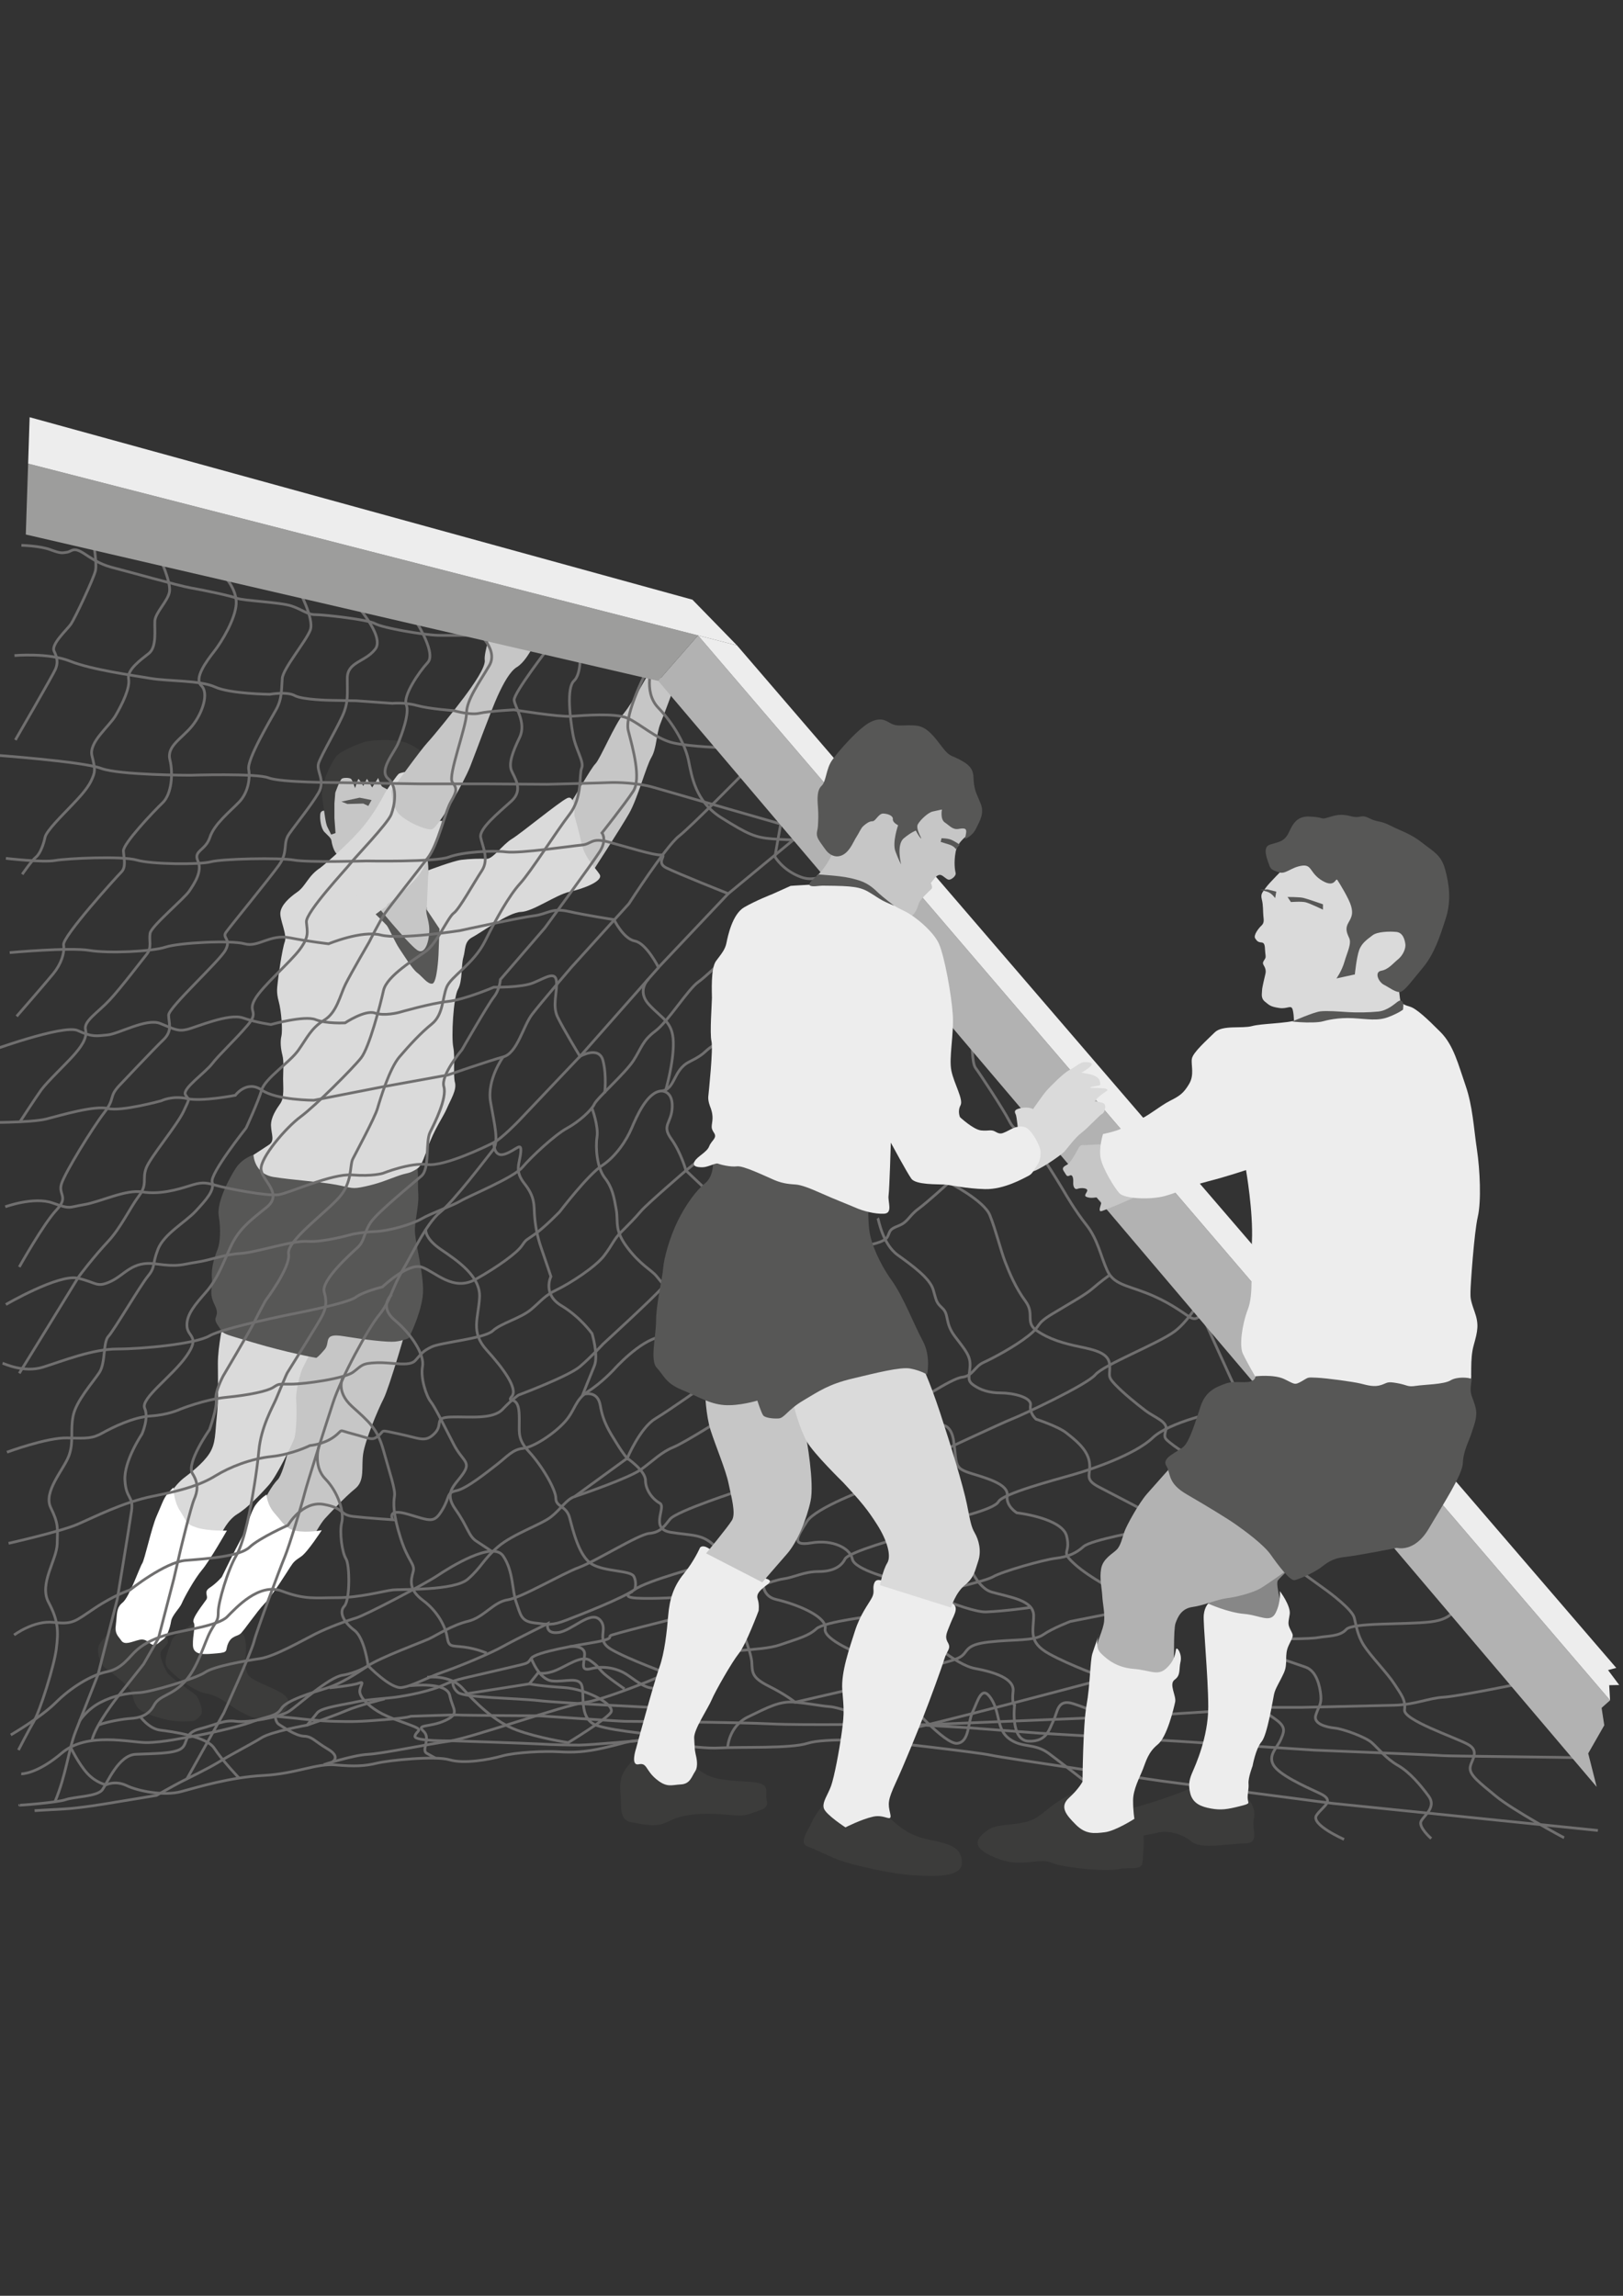<?xml version="1.0" encoding="UTF-8"?>
<svg id="Ebene_1" data-name="Ebene 1" xmlns="http://www.w3.org/2000/svg" version="1.1" viewBox="0 0 595.28 841.89">
  <rect x="0" y="0" width="595.28" height="841.89" fill="#333333" stroke="none"/>
  <defs>
    <style>
      .cls-1 {
        fill: #575756;
      }

      .cls-1, .cls-2, .cls-3, .cls-4, .cls-5, .cls-6, .cls-7, .cls-8, .cls-9 {
        stroke-width: 0px;
      }

      .cls-10 {
        fill: none;
        stroke: #706f6f;
        stroke-miterlimit: 10;
      }

      .cls-2 {
        fill: #3c3c3b;
      }

      .cls-3 {
        fill: #9d9d9c;
      }

      .cls-4 {
        fill: #ededed;
      }

      .cls-5 {
        fill: #b2b2b2;
      }

      .cls-6 {
        fill: #878787;
      }

      .cls-7 {
        fill: #c6c6c6;
      }

      .cls-8 {
        fill: #fff;
      }

      .cls-9 {
        fill: #dadada;
      }
    </style>
  </defs>
  <g id="Spieler_hinten" data-name="Spieler hinten">
    <path class="cls-7" d="M120.19,297.38s-2.47-.72-2.71,1.11.24,5.25,1.51,6.61,2.47,2.07,2.63,3.42,1.27,5.33,2.87,4.86,5.33-3.03,5.33-3.03l10.11-11.54,6.53-9.39-8.44-8.92h-8.6l-7.09,2.87-1.75,6.45-.4,7.56h.01Z"/>
    <path class="cls-2" d="M155.46,276.28s-3.98-3.42-7.72-4.3-11.23-.72-13.93.08-8.84,3.34-10.43,5.25-3.58,6.53-3.98,7.56-1.43,5.41-1.35,6.45.88,6.37,1.11,7.96.48,3.11.96,4.06l1.35,2.71,1.59-.56-.4-5.49v-5.41l.32-3.9s1.67-4.78,2.47-5.18,2.71-.32,3.26.08,1.51,3.42,1.51,3.42c0,0,1.04-3.34,1.27-3.34s1.75,2.55,1.75,2.55l1.35-2.63,1.91,3.18,2.23-3.5s.8,2.95,1.67,3.34,5.73,3.18,5.73,3.18l9.16-7.64.16-7.88h.01Z"/>
    <polygon class="cls-1" points="125.21 293.96 127.44 294.83 133.25 294.67 135.08 295.55 136.28 293.4 131.9 292.52 125.21 293.96"/>
    <path class="cls-7" d="M156.1,309.88s1.01,5.89,1.02,9.23.31,11.32.12,12.71-.67,2.26-.27,3.3,1.19,4.06,1.43,5.18-.48,4.54-.48,4.54l-1.91,4.78s-3.11.8-4.22-.32-8.2-9.95-9-10.59-4.7-4.94-4.7-4.94l2.95-6.45,15.05-17.44h.01Z"/>
    <path class="cls-7" d="M217.21,319.8s10.38-15.98,13.53-21.5,6.21-17.21,8.18-20.56,1.74-8.49,3.32-12.43,4.53-12.02,4.53-12.02l-7.69-8.48s-6.7,12.42-10.25,16.75-8.67,16.75-10.45,18.53-7.69,12.62-9.46,14.78,8.28,24.93,8.28,24.93h0Z"/>
    <path class="cls-7" d="M149.61,485.14s-6.72,23.5-8.95,27.86-6.72,15.17-7.46,20.15.75,9.82-2.98,12.81-9.45,9.2-11.07,10.94-4.6,7.21-4.6,7.21c0,0-18.65-6.59-18.65-8.58s1.24-5.72,1.24-5.72c0,0,2.36-4.85,4.73-7.21s6.09-19.15,5.84-22.14.12-14.18.87-16.17,4.23-8.33,4.35-8.71,4.23-6.72,6.34-7.59,30.34-2.86,30.34-2.86h0Z"/>
    <path class="cls-9" d="M81.95,484.44s-2.04,9.31-2.04,15.51.29,13.47-.39,19.48-.29,9.79-2.71,13.57-7.27,7.37-9.4,9.01-4.75,4.94-5.23,6.4-1.74,12.21.97,13.38,10.08,2.42,10.08,2.42l8.05-1.94s2.13-4.85,5.82-7.08,8.63-7.37,11.53-10.66,8.24-14.35,9.21-16.77,1.07-11.05.78-14.25,1.55-9.98,2.23-11.44,2.91-5.82,2.91-5.82l-31.79-11.83-.02.02Z"/>
    <path class="cls-2" d="M71.83,593.14s.23,1.41-2.66,3.36-5.78,3.28-6.33,5.47-3.44,7.19-1.33,9.69,9.14,8.52,14.23,9.38,9.14,5,12.58,6.72,4.53,2.5,8.6,2.58,6.17-1.17,7.74-3.28,1.95-4.22-1.72-6.41-10.79-4.3-12.04-6.64-1.02-4.61-.78-7.35.23-8.13-2.42-8.13-7.5,2.34-8.68,1.72-7.19-7.11-7.19-7.11h0Z"/>
    <path class="cls-2" d="M44.48,594.55s-7.74,6.8-8.36,9.22.55,6.41,2.5,7.89,9.14,6.57,9.85,9.54,1.41,5.24,4.14,6.57,6.88,2.66,10.32,3.2c3.44.54,6.33.23,7.43.23s2.34-1.09,3.36-2.34-.7-6.17-2.03-7.35-9.14-6.25-10.32-8.13-3.28-6.49-2.19-7.97,2.11-2.27,2.34-2.97-.7-3.36-1.25-3.83-15.79-4.06-15.79-4.06Z"/>
    <path class="cls-8" d="M63.61,545.49s0,4.93,2.47,8.64,1.85,4.69,6.04,6.04,11.1,1.11,11.1,1.11c0,0-6.41,11.23-9.13,14.43s-6.66,10.36-7.4,12.21-3.58,4.32-3.95,6.66-1.48,5.67-2.96,6.66-2.47,2.47-3.95,1.85-2.22-2.34-4.81-1.73-5.3,2.1-6.54.25-2.47-2.34-1.97-6.04,0-5.92,2.47-7.9,6.29-13.08,7.16-14.31,3.45-13.2,5.3-17.39,2.22-5.43,3.08-6.91,3.08-3.58,3.08-3.58h.01Z"/>
    <path class="cls-8" d="M97.78,548.08s0,3.58,3.08,7.03,3.82,5.55,7.9,6.29,9.25-.25,9.25-.25c0,0-5.18,8.02-7.53,9.62s-2.71,1.85-4.07,3.95-6.41,10.24-9.38,13.32-7.65,10.12-8.88,11.1-3.21.74-4.44,3.45.37,3.33-4.07,3.7-8.76.99-8.88-2.96,1.11-7.03.25-8.39,3.82-7.03,4.69-8.39-1.23-2.71,1.23-4.32,4.44-3.95,4.44-3.95c0,0,4.93-10.12,7.03-13.94s3.58-10.12,5.43-12.58,3.95-3.7,3.95-3.7v.02Z"/>
    <path class="cls-1" d="M137.51,331.2s11.97,14.68,15.42,17.15,4.93-5.06,4.44-8.88-1.97-5.8-.12-7.65,9.13,9.13,8.76,12.09-.12,19.99-4.56,19.86-10.61-3.21-11.97-5.18-7.53-11.35-8.27-11.97-6.54-11.23-6.17-12.46,2.47-2.96,2.47-2.96h0Z"/>
    <path class="cls-1" d="M92.97,423.48s-3.95,1.17-6.36,4.72-7.22,12.76-6.38,17.67.52,9.93-.42,12.24-2.41,6.48-2.09,10.56-1.25,5.23,1.05,9.93-1.36,3.87,1.15,7.42.31,2.51,12.86,6.27,23.11,5.65,23.22,5.65,1.05-.63,3.14-3.14-.84-6.07,6.8-4.81,16.21,2.3,19.03,1.99,4.91-1.25,4.91-1.25c0,0,4.08-7.74,5.12-15.06s-3.14-20.71-2.82-25.2,1.46-8.78,1.25-12.34-.1-4.81-.1-6.27-.31-4.91-.31-4.91l-48.42-1.57-11.63-1.9h0Z"/>
    <path class="cls-9" d="M92.97,423.48c0,.49.49,7.03,7.4,8.14s17.02,1.73,22.95,2.84,5.55,1.73,10.61.62,7.53-2.22,11.6-3.7,4.07-.86,6.29-2.1,2.59-1.36,5.06-8.39,5.67-11.23,7.03-14.43,3.7-6.79,2.96-9.5.12-9.25-.62-12.95,0-18.13,1.73-21.22,1.11-8.76,1.97-11.72.25-5.8,3.33-7.4,13.32-9.13,17.76-9.25,12.83-6.29,17.89-7.4,12.58-3.95,10.98-6.41-5.43-6.04-6.54-11.1-2.71-10.49-2.71-10.49c0,0,.49-7.9-2.71-6.29s-16.78,12.83-20.23,14.93-6.91,7.4-9.25,7.28-6.29,0-9.25.37-12.09,3.82-12.09,3.82l-.62,14.43,4.69,7.03-.37,9.75s-.49,9.99-2.22,10.36-3.7-2.59-5.55-3.95-5.3-7.03-6.66-9.01-3.82-7.53-4.56-8.39-4.07-4.07-4.07-4.07l3.82-2.84s1.85-1.85.25-5.43-3.95-9.01-3.95-9.01c0,0-3.58-4.07-6.29-4.32s-9.25,1.48-13.94,4.44-5.43,6.79-8.64,9.01-5.8,4.81-6.17,7.4,2.59,8.14,1.6,10.86-2.47,13.32-2.59,14.93-.62,3.33.37,6.91,1.48,10.61.99,12.71-.25,4.56.37,7.03.25,5.92.25,8.64.49,6.91-.99,9.01-3.58,5.18-3.45,8.27,1.48,5.43-.74,6.91-5.67,3.7-5.67,3.7l-.02-.02Z"/>
    <path class="cls-9" d="M148.82,283.05s-2.43,3.12-3.75,5.32c-2.74,4.55,1.18,8.08,6.11,10.25s8.48,2.76,10.64,2.37-5.52,16.16-7.88,19.51-10.45,10.84-14,12.22-22.3-14.59-22.3-14.59c0,0,7.71-6.3,13.82-13,6.11-6.7,9.46-14,10.25-15.18s3.97-5.81,4.56-6.2,2.54-.69,2.54-.69h.01Z"/>
    <path class="cls-7" d="M180.55,230.02s-3.15,9.46-2.76,12.02-4.12,9.03-7.69,13.8-10.84,13.8-13.4,16.56-13.21,17.54-13.21,17.54c0,0,.2,6.11,3.15,8.87s9.26,5.52,11.63,5.32,12.02-17.54,14.19-23.06,7.88-21.09,10.05-25.82,4.53-9.07,7.1-10.64,4.53-5.12,5.72-7.1-14.78-7.49-14.78-7.49h0Z"/>
  </g>
  <g id="Tornetz">
    <path class="cls-10" d="M7.85,199.98s6.79.16,10.58,1.58,4.26,1.26,6.16.95,2.21-2.21,6.47.63,6.63,4.11,11.05,5.21,23.37,6.47,27.95,7.26,14.37,2.84,16.89,3.79,15.95,1.42,20.05,2.84,5.68,3.16,8.68,3.16,19.11,1.74,21.95,3.32,17.53,4.11,23.05,4.26,18.95-.16,18.95-.16l38.21,8.68,22.42,5.21"/>
    <path class="cls-10" d="M34.22,198.4c0,.47,1.42,8.05.79,10.89s-7.58,17.53-9,19.58-7.42,7.42-6.16,9.95,1.42,4.42.47,6.63-14.68,25.9-14.68,25.9"/>
    <path class="cls-10" d="M58.69,204.72s4.11,8.84,3.47,12.32-5.21,7.58-5.37,10.74.79,9.47-2.21,11.84-8.05,6-7.42,9.32-2.37,9.32-4.74,13.42-9.95,9.79-8.68,14.84,1.26,5.84-.32,9.16-5.21,6.95-7.74,9.63-8.68,8.68-9.16,11.05-1.74,6-3.32,7.26-5.05,6.32-5.05,6.32"/>
    <path class="cls-10" d="M81.11,210.24c.79.32,5.84,5.68,5.53,11.21s-5.21,13.74-8.05,17.37-7.58,9.95-4.74,12.63.47,9.95-3.32,14.68-9.47,7.42-8.21,12.47.63,12.63-2.68,15.79-14.53,15-14.37,17.68,1.11,5.84-.79,7.74-21.63,23.68-21.16,26.68-.95,7.11-3.79,10.58-13.42,15.63-13.42,15.63"/>
    <path class="cls-10" d="M109.53,216.24s5.84,10.74,4.26,14.84-9.95,14.05-10.26,17.68,0,7.42-2.21,11.37-10.74,18.32-10.11,21.95-.32,8.68-3.47,12-9.16,8.05-10.74,12.95-6.16,4.89-4.42,8.68-1.26,8.21-3.16,11.05-13.89,12.79-14.37,15.47.79,5.21-1.26,7.74-9.32,12.16-13.58,16.74-9.63,7.74-8.84,10.89-1.89,6.63-4.58,9.63-9.63,9.63-11.68,12.47-7.89,11.84-7.89,11.84"/>
    <path class="cls-10" d="M129.43,220.35s12,12.79,8.21,17.68-10.26,4.58-10.26,10.74.32,8.05-1.11,12.16-8.68,16.26-9.47,19.11,2.68,6.16,0,10.74-8.21,11.37-10.74,15-.16,6.47-3.79,11.53-18,22.58-19.42,24.63,2.05,2.37-.16,6.47-20.84,21-20.84,23.84,1.58,5.68-1.89,9-16.26,16.89-16.26,16.89c-3.95,4.26-1.26,4.42-5.53,9.95s-14.37,21.95-15.63,26.05,2.84,4.58-1.89,9.63-13.58,20.84-13.58,20.84"/>
    <path class="cls-10" d="M151.22,225.72s9.16,13.42,5.68,17.21-9.16,12.32-7.89,15.47-1.58,10.74-3,14.21-7.26,9.95-3.63,12.95,2.37,9.79,1.11,13.11-13.58,16.11-15,18-16.42,17.84-16.11,21.47,1.11,5.21-2.37,9.95-13.89,13.58-16.58,18.47,1.89,4.11-2.68,9.47-10.42,10.74-12.95,14.05-11.05,9.16-9.79,11.37,1.89.63-.63,6-12.16,16.74-13.74,20.84.63,5.84-2.68,10.26-6.63,11.68-11.37,16.74-10.42,12.32-11.05,13.42-21.47,34.9-21.47,34.9"/>
    <path class="cls-10" d="M173.48,230.29s9.79,7.26,6,13.74-8.37,12.63-8.37,17.53-6.95,23.05-5.21,25.26,1.74,3.32-.47,7.11-4.74,15.79-8.53,20.68-13.74,17.53-15.63,20.21-5.84,10.58-5.84,10.58c0,0-6.63,11.37-8.68,15.47s-3.16,10.42-7.89,13.26-6.32,6.63-9.47,11.05-12.16,10.26-13.42,14.53-5.68,13.89-5.68,13.89c0,0-13.42,16.89-12.47,19.9s-2.21,6.47-6,10.58-11.68,8.37-13.89,14.05-.79,6.32-3.63,9.79-12.47,19.9-14.53,22.11-.95,9.63-3.32,13.26-8.53,10.42-9.63,15.95.32,9.63-1.58,14.68-9.47,13.11-6.63,18.95c2.84,5.84,2.53,7.26,2.37,13.26s-6.79,14.68-3.16,21.47c3.63,6.79,3.63,10.74,2.84,17.05s-6,22.74-8.21,26.53-5.68,10.58-5.68,10.58"/>
    <path class="cls-10" d="M5.32,240.4s12.47-1.11,20.37,2.05,23.05,5.21,29.53,6.32,18.16.63,23.68,3.16,20.05,2.68,20.05,2.68c0,0,6.32-1.11,9.16.47s13.26,1.74,13.26,1.74l9.32.16,13.26.95s4.42-.47,9,.79,13.58,1.89,13.58,1.89c0,0,5.84,1.74,9.32.95s12.63-1.26,12.63-1.26c0,0,16.42,2.68,21,2.37s15.95-1.26,20.53.63,10.58,7.74,17.05,9.16,18.47,1.74,18.47,1.74"/>
    <path class="cls-10" d="M-2.57,276.87s33,2.37,39.63,4.89,32.68,2.53,32.68,2.53c0,0,24.32-.79,28.74.95s25.11,1.74,25.11,1.74l30.32.47h23.37l23.37.16s19.58-.47,22.74-.63,10.89.16,16.26,1.74,48.79,14.05,48.79,14.05"/>
    <path class="cls-10" d="M2.16,314.77s13.58,1.58,18,.79,24.63-1.74,30-.16,23.05,1.74,27.16.63,25.11-1.58,30.47-.63,26.68.32,26.68.32c0,0,25.26.47,30.16-1.42s15.95-2.53,21-1.89,24.16-2.21,27.79-2.53,3.32-2.84,9.79-1.11,16.42,4.89,19.11,4.74-2.05,2.68,2.05,4.74,22.74,9.47,22.74,9.47l25.42-21"/>
    <path class="cls-10" d="M3.56,349.33s21.94-2.01,29.19-.81,23.15.4,27.98-1.21,23.96-2.62,28.99-1.21,9.26-3.62,16.51-2.21,14.29,2.21,14.29,2.21c0,0,12.08-5.03,19.13-3.22s28.99-1.61,28.99-1.61c0,0,22.15-4.83,27.18-5.44s6.44-3.02,12.68-1.61,16.71,3.02,16.71,3.02c0,0,3.42,7.05,7.65,7.85s8.66,9.66,8.66,9.66l25.59-27.05"/>
    <path class="cls-10" d="M-4.7,385.77s27.98-10.27,33.22-7.85,6.64,2.01,10.87,1.61,14.29-6.24,19.33-4.23,6.44,3.02,9.86,2.21,15.3-6.04,20.54-4.23,10.27,2.42,10.27,2.42c0,0,12.28-3.42,16.31-1.81s10.87,1.21,10.87,1.21c0,0,7.25-4.83,10.87-3.62s8.86-.2,8.86-.2c0,0,11.88-3.42,17.92-4.03s16.91-5.23,16.91-5.23c0,0,10.07.2,14.5-1.61s8.05-4.43,8.46-.6-1.61,8.86.4,13.09,8.25,14.5,8.25,14.5l28.79-32.61"/>
    <path class="cls-10" d="M-7.11,411.54c.6.2,18.72.2,24.16-1.21s17.72-5.03,22.55-3.83,19.53-2.82,19.53-2.82c0,0,4.03-2.01,9.46-.81s17.72-1.21,17.72-1.21c0,0,4.21-5.72,9.65-1.95s19.14,3.77,19.14,3.77l25.77-5.03,23.35-4.23s15.1-5.23,20.33-6.64,7.25-11.27,10.67-15.7,14.29-17.11,14.29-17.11l21.14-23.35s13.49-20.94,18.32-24.76,23.96-23.35,23.96-23.35"/>
    <path class="cls-10" d="M1.94,442.54s10.47-3.83,17.31-1.41,5.64,1.61,11.68.6,15.1-5.64,21.34-4.63,12.68-.81,17.11-2.21,5.64-1.41,9.86-.2,18.92,4.03,22.95,3.42,19.53-7.85,26.98-7.25,11.27-.6,11.27-.6c0,0,10.07-4.03,16.31-3.22s21.54-6.64,24.36-8.05,9.06-7.85,9.06-7.85l22.55-23.76s7.05-4.03,8.46,1.61.6,11.88.6,11.88"/>
    <path class="cls-10" d="M201.46,237.19s-13.09,16.91-12.88,19.53,4.63,8.25,2.01,13.69-4.03,9.46-3.02,12.08,4.63,7.05,0,11.27-11.88,10.07-11.27,13.29,3.22,8.05.4,12.28-8.25,14.09-10.27,15.5-6.24,11.07-10.07,13.89-14.5,9.06-15.7,14.5-5.23,20.94-8.25,24.76-16.71,17.52-22.15,21.54-14.9,15.1-14.5,19.33,8.25,8.86,2.01,13.89-10.27,8.05-13.29,14.7-4.83,11.68-8.86,16.31-7.25,8.25-7.05,12.48,5.03,3.62-.2,11.07-16.91,15.5-15.3,19.13-1.01,9.46-1.01,9.46c0,0-6.64,9.86-6.24,16.91s3.22,5.64,2.42,11.27-5.23,32.41-5.23,32.41l-7.05,27.58s-5.64,14.29-8.25,20.94-3.36,15.75-7.59,25.81"/>
    <path class="cls-10" d="M184.55,387.58s-6.04,8.25-4.63,16.51,3.22,14.7.81,17.72-14.29,18.72-19.33,22.75-10.47,15.9-13.89,21.54-4.43,11.27-8.46,16.11-13.89,22.95-16.91,32.21-9.46,29.39-10.47,33.42-5.64,19.33-7.25,23.15-10.27,26.98-11.27,31-11.07,26.17-11.07,26.17l-13.53,24.18"/>
    <path class="cls-10" d="M212.73,239.4s.6,7.65-2.21,10.27-1.41,13.69-.4,19.53,4.23,10.07,3.22,12.48.4,10.67-4.43,16.91-14.09,20.94-18.12,25.37-8.66,12.68-12.88,21.14-12.48,12.88-14.09,16.91-1.21,10.07-5.44,13.49-8.25,7.85-11.88,12.08-7.05,15.5-8.05,18.92-7.85,16.11-9.06,18.52,0,8.25-4.83,13.89-19.53,16.11-18.72,20.94-8.46,17.11-8.46,17.11c0,0-2.62,4.83-4.23,8.05s-11.27,19.53-11.27,19.53c0,0-3.22,6.04-2.62,8.66s-2.42,11.07-2.42,11.07c0,0-8.66,12.28-6.24,16.11s1.81,6.64.6,9.46-5.03,18.72-5.03,18.72l-2.42,10.47-5.64,21.74-5.44,9.46-9.26,11.68s-8.51,10.62-9.72,16.46"/>
    <path class="cls-10" d="M237.7,245.04s-8.86,16.71-7.25,22.95,4.83,17.52,1.81,22.15-11.48,15.3-11.48,15.3c0,0,2.01,2.42-.81,6.85s-20.13,27.98-20.13,27.98l-16.31,18.92s-.2,3.62-2.42,6.44-11.68,19.33-11.68,19.33c0,0-7.85,9.26-6.64,13.49s-3.22,13.09-5.03,16.71,0,13.29-3.22,16.11-15.9,13.09-18.52,16.91-2.21,6.85-4.83,9.26-13.49,12.08-12.28,16.31.4,6.64-1.01,9.26-12.08,19.73-12.48,20.33-3.02,7.05-4.23,9.86-5.44,10.07-6.24,18.72-2.62,18.32-2.62,18.32c0,0-2.42,14.7-5.64,20.13s-6.64,17.31-6.64,20.74-.6,3.02-2.82,7.05-4.43,12.88-9.26,18.32-9.46,5.03-11.48,8.86-5.44,4.63-8.46,4.83-8.32,1.12-11.74,2.33"/>
    <path class="cls-10" d="M2.15,478.38s19.35-11.26,26.38-9.66,6.83,3.62,12.07,1.2,7.85-7.65,16.51-6.44,9.46.2,14.9-.6,9.86-2.82,16.11-3.22,18.92-4.83,24.76-4.43,16.31-2.62,16.31-2.62c0,0,3.83-.81,8.66-1.01s13.29-2.62,16.71-4.63,11.48-4.83,14.5-6.64,19.33-8.46,22.55-12.28,11.88-11.88,16.31-14.29,9.06-6.64,10.07-8.86,11.27-11.27,14.29-15.9,3.22-7.25,8.05-10.87,11.88-15.3,15.9-18.12,15.3-14.5,20.33-17.92,28.79-22.35,28.79-22.35"/>
    <path class="cls-10" d="M.94,499.92c.81.2,7.85,3.62,14.9,1.41,7.05-2.21,18.12-6.64,27.18-6.64s28.59-1.81,33.82-4.83,30.6-8.05,30.6-8.05c0,0,19.93-3.83,22.95-6.04s9.86-3.83,9.86-3.83c0,0,9.46-9.06,14.5-7.25s11.48,9.06,19.73,4.43,15.1-9.66,16.91-12.28,1.41-1.81,5.03-4.43,8.86-8.05,8.86-8.05c0,0,10.27-13.49,15.5-16.91s9.06-9.46,10.87-13.69,5.64-13.29,10.87-13.69,4.23-7.65,10.27-10.67c6.04-3.02,5.23-3.62,8.25-5.64s17.92-11.68,23.35-18.32,35.84-26.78,35.84-26.78"/>
    <path class="cls-10" d="M2.55,532.53s14.7-5.44,22.15-5.23,9.26.2,12.88-1.81,11.27-5.84,17.72-6.24,10.67-2.42,10.67-2.42c0,0,8.86-3.62,17.11-4.43s14.9-2.21,17.11-3.62,1.81-1.21,6.64-1.21,19.53-2.01,22.75-4.43c3.22-2.42,3.02-3.22,8.66-3.42s11.88,1.61,14.09-.81,2.62-3.42,6.04-5.03,19.33-3.02,22.35-5.84,10.27-4.63,14.09-7.85,4.83-5.03,9.46-7.25,14.09-8.25,17.31-12.48,3.42-5.84,6.24-8.66,5.03-5.03,7.25-7.65,16.51-14.9,16.51-14.9c0,0,21.74-17.11,26.37-25.17s9.26-13.09,16.31-17.52,42.28-28.39,42.28-28.39"/>
    <path class="cls-10" d="M3.15,565.95s18.72-4.23,24.96-6.85,16.91-8.25,28.19-10.47,17.52-4.23,22.75-7.45,12.88-6.24,20.54-7.05,14.09-4.03,14.09-4.03c0,0,5.03-.4,8.86-3.22s.81-2.62,7.05-1.01,6.85,2.62,9.26.6,0-2.21,7.65-.6,9.46,3.22,12.88-.2-.6-5.84,6.04-6.04,15.3,1.01,18.92-2.82,5.84-5.23,5.84-5.23c0,0,18.32-6.85,22.55-10.47s8.46-8.25,8.46-8.25c0,0,18.92-17.31,21.74-20.74s13.29-13.49,13.29-13.49"/>
    <path class="cls-10" d="M5.17,599.57s7.25-5.44,14.5-4.63,7.85-.4,15.1-5.23,12.88-6.64,12.88-6.64c0,0,12.88-10.27,20.54-10.87,7.66-.6,19.73-1.41,23.35-4.83s14.09-8.05,14.09-8.05c0,0,5.23-9.06,13.09-7.65s5.64,3.83,10.87,4.43,14.5,1.21,14.5,1.21c0,0-2.62-4.43,5.64-2.01s9.46,3.42,12.48-1.61,1.41-6.24,5.23-7.05,11.27-6.85,14.9-9.66,5.64-5.44,9.46-5.84,11.27-5.23,15.3-9.66,3.62-8.05,8.66-11.27,9.46-8.05,9.46-8.05c0,0,9.46-10.67,16.91-11.88s10.27-1.81,10.27-1.81"/>
    <path class="cls-10" d="M3.96,636.21s11.07-6.44,16.51-11.88c5.44-5.44,12.88-10.07,18.72-11.27s8.05-5.44,11.07-8.05,6.85-4.43,12.08-5.84,17.72-3.02,20.94-6.24,11.68-12.68,20.13-9.46,12.28,2.42,20.33,2.42,16.91-2.42,20.13-2.82,22.75.4,27.78-4.03,5.64-7.25,11.07-11.88,15.7-8.05,19.33-10.87,5.64-6.44,8.66-7.45,20.13-6.85,24.56-10.07,7.25-6.24,11.68-8.05,19.53-11.48,19.53-11.48"/>
    <path class="cls-10" d="M29.12,631.18s2.62-4.23,7.65-6.85,9.86-3.42,14.29-3.62,20.94-5.23,24.16-7.45,14.7-4.23,20.13-5.03,15.5-6.64,20.33-9.06,11.48-4.83,14.9-5.84,24.96-12.28,29.8-15.5,20.33-12.88,24.16-7.25,3.22,12.68,4.83,17.11,1.61,6.85,6.64,7.45,6.44,1.01,11.68-1.01,20.74-8.05,25.17-11.27,25.57-8.86,25.57-8.86"/>
    <path class="cls-10" d="M156.16,450.8s-.6,3.22,5.64,7.45,14.5,9.86,14.09,17.52-3.42,12.68,2.62,19.33,11.48,14.09,9.26,16.91c-2.22,2.82,2.21-.81,2.62,6.04s-1.21,9.06,3.62,14.29,9.86,13.89,9.86,17.11,3.83,2.62,5.03,7.05,3.42,14.29,8.25,17.11,14.09,2.21,15.3,4.43.4,4.83.4,4.83"/>
    <path class="cls-10" d="M271.92,546.42s-23.76,7.65-26.17,10.67-3.62,4.83-7.65,5.23-19.33,10.07-25.77,12.48-20.94,11.07-26.17,11.88-8.66,6.44-14.5,7.85-11.68,5.23-14.29,6.44-17.92,6.85-22.35,9.86-10.07,6.64-15.3,8.25-14.7,4.43-16.51,7.45-5.44,2.82-10.67,4.83-17.52,4.63-21.14,5.23-11.68,2.42-17.72,2.42-21.74-4.03-31,3.83-14.9,7.65-14.9,7.65"/>
    <path class="cls-10" d="M143.68,474.75s-5.03,4.23,1.21,9.46,10.87,12.68,10.07,16.91,1.41,10.87,3.02,12.88,5.23,9.46,8.46,15.7,6.44,6.24,3.42,10.67-7.25,6.85-2.82,13.09,4.83,9.86,7.65,11.68,5.44,3.62,5.44,3.62"/>
    <path class="cls-10" d="M125.76,505.15s-2.82,5.03,3.42,10.67,9.26,8.05,11.48,16.11,4.43,14.29,4.03,16.71-.6,6.44,2.21,15.3,5.44,9.46,4.63,12.48-1.81,6.44,3.62,10.47,8.25,9.66,8.86,13.49,1.61,3.02,6.24,3.62,8.25,2.21,8.25,2.21"/>
    <path class="cls-10" d="M181.12,418.99s-.2,5.64,4.03,4.23,6.24-4.83,5.84-.6-2.42,6.64,1.41,11.48,3.42,7.85,3.62,11.07.81,7.65,2.42,12.28,3.62,10.67,3.62,10.67c0,0-3.22,6.44,3.83,10.67s11.27,10.27,11.27,10.27c0,0,2.42,8.05.81,11.88s-4.23,10.47-4.23,10.47c0,0,5.44-2.01,6.44,4.03s3.42,9.66,6.04,13.89,3.83,5.44,3.83,5.44c0,0,4.63-11.07,10.27-14.5s17.52-11.88,17.52-11.88"/>
    <path class="cls-10" d="M242.53,400.06s4.23-.2,4.03,5.84-4.03,6.64-.4,11.68,5.44,11.68,5.44,11.68l7.85,7.45"/>
    <path class="cls-10" d="M217.16,406.5s2.42,6.44,1.81,10.47,0,11.27,2.82,14.9,3.42,7.05,4.23,11.68-.81,7.45,4.03,13.89,8.86,8.25,10.67,10.47,5.64,6.85,5.64,6.85"/>
    <path class="cls-10" d="M237.9,358.99s-4.63,4.23.2,9.46,8.66,6.24,8.86,13.69-2.82,17.72-2.82,17.72"/>
    <path class="cls-10" d="M247.62,593.51s-23.74,5.9-23.9,6.36.93,1.24-5.43,2.33-21.73,3.57-23.43,5.9-.47,1.55-12.1,4.35-14.9,3.1-20.02,5.43-12.57,3.72-16.61,4.35-11.33.93-15.36,1.86-12.88,2.02-14.43,4.03-3.72,4.5-3.72,4.5c0,0-13.04,2.33-16.76,4.66s-10.24,5.59-15.05,8.54-11.79,6.21-14.74,7.76-8.69,4.81-8.69,4.81l-17.85,2.95s-10.09,1.71-15.98,2.02-10.86.62-10.86.62"/>
    <path class="cls-10" d="M7.23,661.95c-.47.16,13.81-.93,16.92-2.02s11.48-1.09,13.35-3.57,5.9-12.73,12.26-13.04,13.81-.16,16.61-2.02c2.8-1.86.78-5.74,6.83-7.29s9-3.41,13.35-2.79,16.29-1.55,19.55-3.72,14.43-12.42,19.55-13.19c5.12-.77,9.38-3.46,9.38-3.46,0,0-1.31-10.19-5.03-12.99s-5.9-6.52-3.72-8.85c2.18-2.33,2.02-15.21.62-17.38s-2.48-9.62-1.55-13.35-1.24-11.02-6.05-15.98-2.17-12.57-2.17-12.57"/>
    <path class="cls-10" d="M573.67,673.9c-.47-.16-18.78-10.09-24.99-15.21s-9.47-7.6-9.47-10.24,4.03-6.21-.93-8.85-23.59-8.85-23.12-12.57-1.24-5.59-3.72-9.47-8.69-10.24-11.17-14.12-2.79-7.29-3.57-10.24-8.54-8.85-11.17-10.71-11.79-8.54-11.79-8.54"/>
    <path class="cls-10" d="M524.94,674.21s-4.81-4.19-3.72-6.36,5.74-5.12,2.79-9.16-6.98-8.85-11.33-11.33-7.29-6.36-9.62-8.38-10.4-4.97-13.5-5.28-7.91-1.55-6.98-4.66,2.17-3.88,1.86-7.29-1.55-9-5.59-10.4-10.4-3.57-10.4-3.57"/>
    <path class="cls-10" d="M492.97,674.52s-12.42-5.43-10.09-8.85,7.14-5.28,1.09-8.07-14.9-6.83-16.92-10.4,1.4-6.36,2.64-9.16,2.02-4.5-1.09-6.98-8.38-5.28-8.38-5.28"/>
    <path class="cls-10" d="M558.31,617.26s-23.43,4.81-28.87,5.12-10.55,2.79-18.16,2.95-33.52.78-33.52.78h-13.35"/>
    <path class="cls-10" d="M533.79,588.86s.16,4.81-9.16,5.9-28.55.16-30.88,2.79-6.98,2.33-10.24,2.95-15.36.47-15.83.47"/>
    <path class="cls-10" d="M453.55,510.02c-.31-.47-13.04-28.55-13.04-28.55,0,0-1.09,3.57-4.35,1.4s-8.07-5.74-15.67-8.69-12.1-3.26-14.43-8.38-3.41-11.33-7.6-16.61-7.91-11.79-7.91-11.79c0,0-9.62-16.29-13.81-20.48s-4.35-1.55-6.67-6.05-10.86-17.38-12.26-19.24-1.24-9.93-1.24-9.93"/>
    <path class="cls-10" d="M318.07,456.64s6.36-.93,7.45-3.1.47-2.64,4.03-4.03,3.72-3.57,7.29-6.21,11.17-9.62,11.17-9.62c0,0,12.88,6.52,15.05,11.95s4.03,13.04,5.59,17.07,3.88,9.62,7.45,14.43-.31,7.76,4.19,10.86,9.78,4.66,15.83,5.9,10.55,2.48,10.86,6.52-1.09,4.03,2.02,7.29,7.91,7.14,11.17,9.62,8.22,4.03,7.45,6.98-.47,3.1,1.4,4.66,5.12,3.72,5.43,3.57"/>
    <path class="cls-10" d="M321.95,446.71c.31.47,1.71,9.47,7.29,13.5s11.79,8.54,13.04,12.73.93,4.5,3.41,6.83.78,5.28,4.5,10.24,5.9,7.14,5.59,11.17-1.09,5.12,1.4,6.83,5.59,2.79,9.93,2.79,11.33,1.55,10.86,4.5,2.02,5.12,2.02,5.12c0,0,8.07,2.64,11.02,4.97s7.76,5.9,8.54,10.71-2.33,6.21,3.72,9.31,16.92,8.85,16.92,8.85"/>
    <path class="cls-10" d="M334.68,514.83c.62,0,14.12-9.31,18.16-9.78s4.5-3.88,7.91-5.43,11.33-5.74,16.45-9.78,2.17-4.03,8.85-8.07,12.1-6.98,14.74-9.31,5.9-4.66,5.9-4.66"/>
    <path class="cls-10" d="M341.69,523.25s6.73-3.77,8.08,5.12-.27,9.96,7,12.12,13.19,4.31,12.66,8.08,3.5,6.19,3.5,6.19c0,0,16.69,1.88,18.31,8.62s-2.69,5.12,2.96,10.23,15.89,10.23,15.89,10.23"/>
    <path class="cls-10" d="M447.24,517.59s-18.31,3.77-24.5,9.69-21.54,11.31-29.08,13.46-25.85,7-27.46,9.96-17.5,6.46-17.5,6.46"/>
    <path class="cls-10" d="M442.66,472.63s-5.65,11.04-11.85,15.62-25.85,12.12-29.08,15.89-26.93,14.81-30.43,16.16-28.27,12.92-28.27,12.92"/>
    <path class="cls-10" d="M337.12,611.83s11.31-2.15,14.81-4.04,1.35-4.58,10.77-5.65,16.42-.27,19.93-2.69,9.96-4.85,9.96-4.85l20.46-4.04"/>
    <path class="cls-10" d="M420.32,561.21c-.81,0-20.19,3.5-22.89,5.92s-5.65,3.77-10.23,4.31-19.66,4.85-22.89,6.73-19.93,5.39-19.93,5.39"/>
    <path class="cls-10" d="M353,567.68c.27.81,4.04,14.27,10.77,16.16s15.35,2.96,15.35,8.62-2.15,9.69,5.65,14,19.93,8.62,19.93,8.62"/>
    <path class="cls-10" d="M338.19,599.99c1.62.27,12.12,10.5,19.39,11.85s14.54,3.77,14,8.35.54,5.12.54,5.12c0,0-1.62,12.92,5.12,13.19s7.54-4.31,9.15-7.54,1.35-8.08,7.27-6.19,9.96,4.04,9.96,4.04"/>
    <path class="cls-10" d="M332.81,623.95s13.73,15.89,18.31,15.35,3.77-7.81,5.65-11.58,3.23-10.23,6.73-4.85,1.88,11.31,6.73,14.81,9.15,1.35,14.54,5.39,12.92,9.96,12.92,9.96"/>
    <path class="cls-10" d="M408.47,614.8s-73.51,19.66-81.05,20.46"/>
    <polyline class="cls-10" points="451.01 627.18 421.66 629.07 317.46 633.37"/>
    <path class="cls-10" d="M321.5,592.45s-19.12,2.15-22.08,4.85-6.46,3.5-13.46,5.92-23.69,1.62-28.54,4.58-34.46,15.35-42.54,16.42-42.27,13.19-50.08,14.27-24.5,4.58-29.89,4.85-16.16,3.77-16.16,3.77"/>
    <path class="cls-10" d="M282.19,570.1s-6.73,14.27,2.42,16.42,18.85,6.73,18.04,10.77,13.19,9.42,13.19,9.42"/>
    <path class="cls-10" d="M331.19,563.64s-19.93,5.39-21.27,8.08-4.31,4.58-9.69,4.58-8.89,2.15-12.92,2.69-14.81,4.85-14.81,4.85l-10.5,7"/>
    <path class="cls-10" d="M319.61,545.6c-.81,0-20.46,7.27-23.69,12.39s-6.19,9.15,1.62,7.81,14.27,1.88,15.08,5.92,15.62,7.54,15.62,7.54c0,0,26.39,12.12,33.39,11.85s16.16-1.62,16.16-1.62"/>
    <path class="cls-10" d="M271.15,595.14s4.31,10.5,4.58,14.27-.27,5.65,6.19,8.89,9.69,5.92,9.69,5.92l21-4.85"/>
    <path class="cls-10" d="M291.61,624.22"/>
    <path class="cls-10" d="M266.84,641.18s.27-8.08,7.54-11.58,11.58-5.92,17.23-5.39,9.15,1.35,12.66,1.62,9.96,2.96,9.96,2.96"/>
    <path class="cls-10" d="M135.02,610.85s8.23,8.53,12.27,7.99,8.89-3.5,15.08-5.65,17.23-6.73,22.08-9.42,16.46-8.38,16.46-8.38c0,0-1.09,3.88,3.88,3.26s11.79-8.22,15.21-4.66-1.86,7.29,4.19,10.86,21.42,9.16,21.42,9.16"/>
    <path class="cls-10" d="M25.85,640.64s2.96,6.19,6.19,9.69,6.84,4.17,6.84,4.17c0,0,3.41-1.71,7.6.31s13.66,3.88,20.02,2.17,18.16-5.28,30.11-5.9,19.4-4.5,26.38-3.88c6.98.62,10.71.47,15.21-.62s21.42-2.79,26.69-1.24,14.28,0,19.24-1.4,15.67-1.86,20.8-1.55,9.62.16,16.45-1.4,6.83-1.86,9.47-2.33,6.36-.62,6.36-.62c0,0,18.47,3.41,26.38,2.95,7.91-.46,26.38.31,32.59-1.71s24.83-.93,24.83-.93c0,0,37.56,4.19,42.37,5.28s62.54,9.47,62.54,9.47l62.85,8.22,60.83,6.21,36.47,3.72"/>
    <path class="cls-10" d="M194.85,608.1s2.79,7.77,7.63,8.31,10.23-1.88,11.04,2.15-1.08,12.12,5.65,14.27,23.69,3.5,23.69,3.5"/>
    <path class="cls-10" d="M156.71,615.06s8.35-1.08,12.92,4.04,11.85,12.39,19.93,15.35,18.85,4.58,18.85,4.58c0,0,13.73-8.35,15.62-11.04s-8.62-8.62-17.23-9.15-12.66-1.35-12.66-1.35l3.23-4.04s2.32.79,6.49-.91,9.53-5.74,12.53-3.65,2.87,2.48,4.44,4.18,8.22,6.26,8.22,6.26"/>
    <path class="cls-10" d="M51.45,629.5s3.13,4.44,7.31,4.96,16.96,2.22,19.84,6.66,9.13,10.96,9.13,10.96"/>
    <path class="cls-10" d="M121.78,646.21s3.52-1.83-1.57-4.83-5.61-4.57-8.74-4.7-7.83-3.52-9.13-4.31-1.37-3.01-1.37-3.01l7.91.78s7.14.93,13.81,1.09,8.85.16,18.47-.62,9.16-1.24,9.62-1.24,16.92-.62,17.38-.47,29.64.31,29.64.31c0,0,29.64,2.02,31.5,2.02s41.59.31,53.38.93,48.26,0,48.26,0l23.9,1.4,26.54,2.02,50.75,2.95,49.97,3.26s46.4,1.86,47.02,2.02,48.57.62,49.04.78"/>
    <path class="cls-10" d="M241.31,626.24s-35.76-1.7-43.72-2.61-27.27-1.04-29.62-3-1.83-4.05-1.83-4.05"/>
    <path class="cls-10" d="M150.36,618.15c.78,0,13.57-1.57,14.62,3.65s3.91,6.52-1.7,9.13-10.83,1.3-7.96,3.91-.91,6.92,1.17,8.09,3.26,1.83,3.26,1.83"/>
    <path class="cls-10" d="M237.22,638.05s-20.83,1.89-24.75,1.89-9.79-.13-14.22-.39-31.84-1.17-31.84-1.17c0,0-14.62.26-14.22-1.7s3.13-2.09-.26-3.52-9.27-3.13-13.18-5.48-6.79-5.35-6.79-7.44,2.09-3.91-.39-3-10.7,1.7-10.7,1.7"/>
    <path class="cls-10" d="M141.1,622.98s-9.53,2.35-14.09,4.31-14.4,5.34-14.4,5.34"/>
    <path class="cls-10" d="M208.95,603.8s5.74-.65,5.48,3-1.57,6.13,2.48,5.09,9.4-.39,13.44,2.48,6.39,4.57,9.13,4.7"/>
    <line class="cls-10" x1="194.14" y1="617.49" x2="171.63" y2="621.02"/>
    <path class="cls-10" d="M232.05,583.57s-4.83,2.09,1.44,2.48,17.09-.39,17.09-.39"/>
    <path class="cls-10" d="M210.72,548.84l19.33-14.09s6.7,4.58,6.7,8.11,2.61,6.92,5.22,8.35-3.91,9.4,4.05,10.7,11.48.52,16.05,4.96"/>
    <path class="cls-10" d="M239.46,243.29s-3.87,10.16,1.94,16.21c5.81,6.05,9.92,13.55,11.13,19.35s2.42,15,12.1,21.05,12.34,7.26,18.87,7.74,15,.48,15,.48l7.98,10.16s-5.81,5.81-12.58,3.39-9.68-7.5-9.68-7.5l3.39-19.11"/>
  </g>
  <g id="Torpfosten">
    <polygon class="cls-5" points="241.44 249.71 256.01 233.01 590.54 623.52 587.43 626.3 588.41 632.68 582.52 642.99 585.63 655.27 241.44 249.71"/>
    <polygon class="cls-4" points="256.01 233.01 270.32 236.68 592.81 611.64 589.79 612.43 593.89 617.91 590.22 617.98 590.54 623.52 256.01 233.01"/>
    <polygon class="cls-3" points="10.32 170.02 256.01 233.01 241.44 249.71 9.46 196.01 10.32 170.02"/>
    <polygon class="cls-4" points="253.97 219.91 270.32 236.68 10.32 170.02 10.87 153 253.97 219.91"/>
  </g>
  <g id="Spieler_vorne" data-name="Spieler vorne">
    <path class="cls-2" d="M233.12,644.51s-3.77,3.45-4.92,6.56-.66,5.09-.49,8.7-.33,7.88,4.1,8.53,8.37,2.13,13.29-.33,9.85-2.95,16.57-2.79c6.72.16,9.85,1.31,13.78-.16s6.56-1.64,5.74-4.92,2.3-6.24-6.73-6.73-12.96-.98-16.57-3.28-5.74-3.61-5.74-3.61l-19.03-1.97h0Z"/>
    <path class="cls-4" d="M256.75,567.55s.82-1.31,3.28.33,5.91,2.79,9.35,4.59,6.07,3.61,8.2,5.09,6.73,1.31,3.94,3.45-4.27,3.45-3.61,5.42.33,4.27.33,4.27c0,0-4.59,12.31-7.22,15.59s-8.7,13.95-10.01,17.07-6.56,10.83-6.4,13.95.16,4.27.49,5.74,1.15,4.59-.16,6.56-1.81,4.59-5.25,4.76-5.09,1.31-9.03-1.97-3.28-6.07-6.4-5.42-.98-5.74-.98-5.74c0,0,6.56-24.29,8.53-29.7s2.79-13.29,3.28-19.2,1.97-10.67,5.74-15.26,5.91-9.52,5.91-9.52h0Z"/>
    <path class="cls-2" d="M303.36,660.76c-.49-.33-4.27,4.27-5.58,7.38s-5.09,7.71-1.48,9.03,8.04,3.77,12.31,5.25,18.05,4.76,26.25,5.25,18.11.84,17.95-4.74-4.33-6.74-12.37-8.38-11.98-5.74-16.41-10.17-20.68-3.61-20.68-3.61h0Z"/>
    <path class="cls-4" d="M325.51,580.68s-3.77-2.63-4.76-.33.33,3.12-.98,5.58-4.27,6.07-6.24,12.31-5.09,14.93-4.59,21.5.82,8.04-.16,15.26-2.79,16.57-3.94,19.86-3.45,6.07-2.63,8.37,7.88,6.89,7.88,6.89c0,0,5.74-2.95,10.17-3.94s7.06,2.46,6.24-1.15-.98-4.76,2.13-11.49,7.55-17.72,10.01-23.96,6.73-17.89,7.71-21.17,2.63-3.77,1.31-6.07-.33-3.61.98-7.06,4.27-6.89-1.64-8.2-8.2-2.13-11.49-3.45-10.01-2.95-10.01-2.95h.01Z"/>
    <path class="cls-2" d="M457.6,659.28s3.28,3.61,2.3,7.55,2.46,9.19-3.45,9.19-15.75,2.3-19.36-.66-8.86-4.27-12.64-3.28-8.37,1.48-8.37,1.48c0,0-8.2-8.53-.16-10.67s20.02-6.4,22.15-7.88,19.53,4.27,19.53,4.27h0Z"/>
    <path class="cls-7" d="M258.61,510.57s.25,8.35,2.02,13.91,5.57,14.55,6.58,19.48,2.78,11,1.26,13.53-9.49,12.14-9.49,12.14l20.62,10.63s5.44-6.32,9.11-10.5,7.21-12.78,8.6-19.35-1.39-22.39-2.02-25.55-4.68-16.19-4.68-16.19l-32,1.9h0Z"/>
    <path class="cls-9" d="M337.8,499.95s3.04,6.07,6.96,17.96,8.6,27.32,9.87,33.65,1.52,8.22,2.91,10.63,2.53,6.45,1.26,10.25-1.52,6.07-4.93,8.85-5.06,8.22-5.06,8.22l-26.06-8.22s1.01-5.44,2.66-8.1-.13-8.47-3.67-14.04-5.82-8.35-12.52-15.56c0,0-10.75-10.5-13.28-14.93s-5.44-14.29-5.19-15.94,25.3-11.38,29.35-12.02,17.71-.76,17.71-.76h-.01Z"/>
    <path class="cls-1" d="M261.52,426.76s.14,4.78-3,7.24-7.1,7.92-9.97,13.79-5.05,13.52-5.33,17.34-2.59,13.25-2.59,19.12-2.32,14.61.27,17.34,3.14,5.6,9.15,8.06c6.01,2.46,10.11,5.19,15.57,5.6s12.15-1.64,12.15-1.64c0,0,1.5,4.64,2.18,5.46s3.41,1.23,5.6,1.09,3.28-3.14,9.01-6.55,9.42-6.01,18.03-8.06,17.62-4.37,21.3-3.69,6.15,2.18,6.15,2.18c0,0,1.5-6.69-1.64-12.43s-6.96-15.98-11.47-22.26-7.24-13.25-7.92-17.07-.55-9.97-.55-9.97c0,0-19.53-7.65-27.04-9.97s-18.16-5.74-20.62-5.87-9.29.27-9.29.27v.02Z"/>
    <path class="cls-6" d="M473.32,574.93s-8.81,5.15-14.51,7.87-14.88,2.67-15.64,5.27-1.85,5.45,1.13,7.62,17.63,2.85,21.02,2.17,5.42-6.51,5.42-6.51c0,0-3.12-10.44-2.03-11.8s4.61-4.61,4.61-4.61h0Z"/>
    <path class="cls-4" d="M443.16,588.06s7.22,3.28,13.13,3.77,9.68,3.61,11.65-.49,1.48-7.88,1.48-7.88c0,0,4.1,5.42,3.61,8.53s-.82,3.45.33,5.74,1.15,1.81-.66,5.58-.16,6.56-1.81,10.17-3.12,5.58-3.61,7.88-2.46,14.93-4.59,17.39-3.28,8.86-3.28,8.86c0,0-1.64,4.27-1.48,6.4s-.33,3.12-.33,5.25,1.64,1.97-2.95,3.12-6.89,1.48-10.5.82-6.56-1.81-7.55-5.42-.16-5.74.82-8.04,5.74-12.64,5.74-23.79-1.97-30.85-1.64-33.8,1.64-4.1,1.64-4.1h0Z"/>
    <path class="cls-5" d="M430.46,536.82s-6.78,7.59-9.76,10.98-7.46,11.53-8.27,13.83-1.36,5.15-2.85,6.65-5.02,3.25-5.7,6.92.27,7.19.41,10.04.95,5.97.68,9.22-2.85,7.87-2.98,10.85,1.08,6.1,5.02,7.32,13.7,2.03,16.14,2.03,7.05-1.76,7.32-3.25-.14-13.83.68-16.14,2.17-5.42,6.24-5.97,9.22-2.85,12.75-3.25,9.49-2.03,12.07-3.53,9.76-6.65,9.76-6.65c0,0-11.93-13.29-15.6-17.22s-25.9-21.83-25.9-21.83h0Z"/>
    <path class="cls-2" d="M393.61,657.47s-4.76,2.3-8.86,5.58-5.58,4.92-12.14,5.74-8.19.68-10.99,2.79c-5.25,3.94-3.71,7.02,4.76,10.17s14.82-.6,19.2,1.31c4.1,1.79,19.86,3.45,24.94,2.31,3.45-.77,8.37.8,8.53-2.48s1.31-11.16-.82-12.8-3.61-4.92-3.61-4.92l-21-7.71h-.01Z"/>
    <path class="cls-4" d="M403.12,599.38s-1.97,4.27.66,6.89,6.07,5.25,12.14,5.74,8.7,2.79,11.98-.33,3.12-5.74,3.45-6.89,2.3,1.81,1.64,4.59.16,4.92-2.13,6.56.66,5.91.16,8.2-2.95,12.8-6.4,15.59-4.27,6.07-5.42,9.03-3.61,7.38-3.61,11.49.49,6.73.49,6.73c0,0-6.89,4.43-10.83,4.92s-7.06.82-10.67-2.79-6.07-6.56-2.46-9.85,4.92-5.91,4.92-5.91c0,0,.16-20.84,1.48-28.06s1.31-16.25,2.13-18.87,2.46-7.06,2.46-7.06v.02Z"/>
    <path class="cls-1" d="M459.3,500.67s2.57,4.12.26,5.54-6.44-.13-10.04,1.16-7.34,2.83-9.14,8.24-3.99,12.87-6.31,14.93-8.11,3.99-6.31,6.95.26,6.31,7.6,10.56,14.93,8.88,18.02,11.07,10.04,7.21,12.75,11.07,7.08,9.66,8.75,9.27,6.95-2.7,9.4-4.51,4.25-3.48,9.01-3.99,19.05-3.35,19.05-3.35c0,0,6.44,1.93,11.72-7.08s12.36-19.7,12.49-24.08,2.45-8.5,3.22-11.07,2.32-5.79,1.42-9.27-1.8-4.25-1.8-6.69,1.03-4.51-.39-6.44-79.69-2.32-79.69-2.32h0Z"/>
    <path class="cls-7" d="M299.52,321.26s1.34-1.09,3.16-3.64,3.16-5.83,3.16-5.83l8.5-10.92,7.04-6.19,15.9-.73,9.71-.24,9.47,7.77-1.09,4.49s-4.13,2.43-4.86,6.43-.24,6.68,0,7.77-1.7,2.55-2.55,2.43-1.82-1.34-2.79-1.7-1.94.61-2.31,1.09-1.46,1.82-1.46,1.82c0,0,.85,1.58.24,2.18s-4.13,3.76-4.61,5.22-1.46,4.86-3.76,4.98-12.14-9.47-14.08-10.8-4.86-2.55-7.89-3.28-6.8-.97-7.77-.97-4.01.12-4.01.12h0Z"/>
    <path class="cls-1" d="M329.4,302.63s-2.21,6.26-.98,9.57,2.09,4.78,2.09,4.78c0,0-1.84-7.24.98-9.57s4.42-2.82,4.42-2.82c0,0,.98,1.96,1.84,2.82s-2.09-3.43-1.1-5.15,3.8-4.29,5.4-4.66,3.43-.74,3.43-.74c0,0-.74,3.56,1.1,4.78s2.82,2.7,5.03,2.33,3.07-.25,2.7,1.72l-.37,1.96s2.58-.86,4.05-3.8,3.07-5.64,1.72-9.08-1.96-4.05-2.45-7.11.61-5.64-3.92-8.34-4.66-1.35-7.6-5.15-5.64-7.73-9.81-8.09-6.01.37-8.22-.37-3.68-3.07-8.09-1.1-12.26,11.04-14.47,14.23-2.09,7.73-3.8,9.32-1.59,4.66-1.35,7.73.12,4.78,0,6.99-1.23,3.07.86,6.01,2.33,3.43,3.56,4.29,3.19,1.47,5.4-.12,3.31-4.66,4.29-6.13,1.59-3.19,2.58-4.05,2.09-1.72,3.31-1.72,2.21-2.94,4.05-2.82,3.56.86,3.43,2.09,1.96,2.21,1.96,2.21h-.04Z"/>
    <path class="cls-9" d="M373.44,414.85s-.49-5.22-.85-6.07-1.09-1.82,1.82-2.43,4.49.36,4.49.36c0,0,3.76-5.46,5.1-6.92s6.07-6.31,8.25-7.4,4.01-2.91,5.46-2.91,3.28.12,2.55,1.21-3.64,2.67-3.64,2.67c0,0,2.06.36,3.28.61s3.16,1.21,3.4,2.18.49,1.82-.24,1.94-2.55.36-3.28.73,8.74-.36,5.83,1.46-4.13,3.64-4.13,3.64c0,0,3.4.12,3.76,1.21s-.12,2.91-1.09,3.4-4.98,4.98-7.4,6.8-5.1,5.58-6.31,6.92-9.95,7.4-12.14,7.4-.61-7.04-.61-7.04l-4.25-7.77h0Z"/>
    <path class="cls-4" d="M290,324.86s10.85-.83,15.7-.5,9.35,0,14.53,3.17,8.18,5.01,11.69,6.68,10.52,7.35,12.52,12.02,4.51,18.37,5.01,25.72-1.5,15.86-.5,20.71,4.51,10.52,3.34,12.69-.17,4.34-.17,4.34c0,0,4.84,4.51,7.68,4.84s3.67-.5,5.34.5,2.34.67,3.84,0,3.67-2.34,6.51-1.84,6.18,7.35,6.18,9.18-.17,3.34-1.34,5.01-1.5,3.01-3.17,3.84-8.85,5.01-15.86,4.84-12.36-1.5-14.86-1.67-10.52.17-12.19-2.17-7.51-13.19-7.51-13.19c0,0-.5,17.03-.83,19.37s1.67,6.51-1.67,6.68-7.68-1-10.35-2.17-7.51-3.01-12.36-5.18-7.68-3.17-9.52-3.34-4.51-.17-8.02-1.67-11.36-5.34-13.69-5.01-6.18-.67-7.01-1-3.67,1.34-5.68,1.34-3.84-.33-2.84-2.17,4.51-3.34,5.34-5.51,3.01-3.01,1.84-4.84-1-2-.67-4.51-.67-4.84-.67-4.84c0,0-1-2.34-.83-4.01s1.84-17.53,1.17-20.37.17-14.03.17-15.86-.5-10.85,1.5-13.53,3.34-4.17,3.84-6.68,2.17-10.52,6.51-13.03,10.35-4.84,10.35-4.84l6.68-3.01h0Z"/>
    <path class="cls-1" d="M352.03,309.76l-1.44,1.65s-.52-1.13-2.58-1.75-2.99-.93-2.99-.93l.31-1.34s2.37,0,3.71.62,2.99,1.75,2.99,1.75Z"/>
    <path class="cls-9" d="M470.93,318.41s-5.6,5.52-6.7,7.17-1.97,2.13-1.42,4.26.39,4.26.55,5.91.39,2.68-.71,3.7-2.99,3.55-2.29,4.65,1.18,1.42,2.29,1.5,1.26,1.02,1.34,2.76.39,2.36.08,3.07-1.26,1.42-.63,2.44.95,1.97.71,3.15-1.26,5.04-1.26,6.23-.55,2.76,1.1,4.1,2.05,1.81,5.2,2.29,4.41-1.42,4.96.71.47,5.67.47,5.67l15.37-2.21s17.1.47,19.86-.63c2.76-1.1,4.1-3.7,4.1-3.7,0,0-1.02-6.78-.95-8.12s2.84-9.22,3.47-11.58,2.44-8.67-2.05-9.61-12.45-.87-12.85-3.15-7.41-15.29-8.91-16.23-5.36-.63-6.86-2.29-6.23-3.86-6.23-3.86c0,0-4.33.39-5.99,1.18s-2.68,2.6-2.68,2.6h.03Z"/>
    <path class="cls-1" d="M496.93,357.33l-6.75,1.47s1.96-2.7,2.94-6.13,2.7-6.62,1.72-8.71-1.47-3.56-.25-5.64,1.72-3.31.98-6.01-4.29-8.46-5.03-9.57-.74,3.07-5.52.25-3.68-6.13-7.6-5.52-5.89,3.19-8.22,2.45-3.19-1.1-3.68-2.7-2.82-6.5.25-7.48,4.54-.98,6.13-3.07,2.33-7.48,8.22-7.24,4.05,1.23,6.87.37,4.78-1.47,8.46-.49,3.56-.86,6.75.74,3.92.74,7.73,2.7c3.81,1.96,7.48,2.94,11.65,6.26s6.99,4.42,8.46,9.81,2.33,11.41.25,17.91-4.17,13-8.34,18.03-6.62,8.46-8.22,8.95-4.17-1.59-6.13-2.58-3.68-4.66-.98-5.15,4.29-2.7,6.13-4.17,2.94-4.05,2.7-5.64-.86-4.17-3.31-4.42-6.99-.12-8.71,1.23-3.92,2.7-4.91,5.4-1.59,8.95-1.59,8.95h0Z"/>
    <path class="cls-7" d="M405.63,419.61c-.24-.08-6.47.24-7.73.32s-1.5-.47-2.68,1.74-2.45,4.26-3.31,5.05-2.84,1.1-1.74,2.76,1.03,2.13,2.21,1.58,1.34,1.5,1.26,2.6.32,2.76,1.58,2.29,3.79-.32,3.55.71-1.74,1.97.32,2.45,3.47-.47,3.63.32,1.66.39,1.1,2.13-.87,2.92.39,2.52,11.12-4.42,12.7-5.52-11.28-18.93-11.28-18.93v-.02Z"/>
    <path class="cls-4" d="M404.56,415.87s-1.67,5.18-.83,9.02,5.01,10.69,6.85,12.69,11.19,2.5,16.7,1,8.52-3.51,15.7-5.34,14.03-4.17,14.03-4.17c0,0,2.67,15.2,2.17,26.05s.67,19.37-1.5,25.05-3.17,13.36-1.84,16.2,4.51,8.35,4.51,8.35c0,0,6.85-.83,10.69,1s3.67,2.34,6.35.83,1.84-1.5,5.51-1.34,13.53,1.5,16.2,2.17,5.01,1.34,7.51.5,2-1.34,5.84-.67,3.67,1.5,6.85,1,10.19-.5,12.69-2,6.68-1,7.35-.67-.33-6.85,1.17-12.19,2-7.68.33-12.36-1.5-5.18-1.5-7.35,1.34-21.71,2.67-27.39.83-17.2-.33-24.88-1.5-15.7-4.17-23.38-4.34-14.7-9.18-19.54-8.85-8.68-11.36-9.35-3.3-1.68-3.3-1.68c0,0-4.49,4-10.17,4.33s-18.4-.91-20.57-.08-.87.77-6.38,2.27-13.69,1.34-17.37,2.34-10.85-.5-13.69,2.34-8.02,7.35-8.35,9.69,1,5.84-1,9.18-3.34,4.34-7.01,6.18-9.18,6.51-11.52,6.85-4.51,2.34-6.35,3.34-6.68,2-6.68,2h-.02Z"/>
    <path class="cls-1" d="M468.11,326.98l-.41,2.37s-1.24-1.86-2.99-2.37-2.58-.72-2.58-.72l2.78-.1,3.2.82h0Z"/>
    <path class="cls-1" d="M472.24,328.93l1.24,1.86s3.92-.31,5.46.1,6.29,2.68,6.29,2.68v-1.96s-5.88-2.06-7.32-2.37-5.67-.31-5.67-.31h0Z"/>
    <path class="cls-1" d="M300.31,320.67s-.58.34-1.31,1.06-2.86,2.42-1.94,3,3.29.05,4.6.05,7.31.05,9.73.29,4.65.53,7.07,1.94,3.58,2.32,5.18,3.19,4.31,1.94,4.31,1.94c0,0-4.07-3.1-5.57-4.5s-3.53-3.53-7.02-4.69-7.02-1.6-9.63-1.84-5.42-.44-5.42-.44Z"/>
    <path class="cls-1" d="M514.74,368.5s-.21-1.18-.56-1.39-.7-.42-1.74.35-3.62,3.13-6.89,3.48-8.01.42-11.21.21-7.52-.56-10.03-.28-10.24,3.69-10.24,3.69c0,0-.35.07,2.65.28s6.89.14,8.36-.28,5.71-1.46,11.07-1.18,9.12,1.11,13.09-.42c3.97-1.53,5.36-2.72,5.36-2.72l.14-1.74Z"/>
  </g>
</svg>